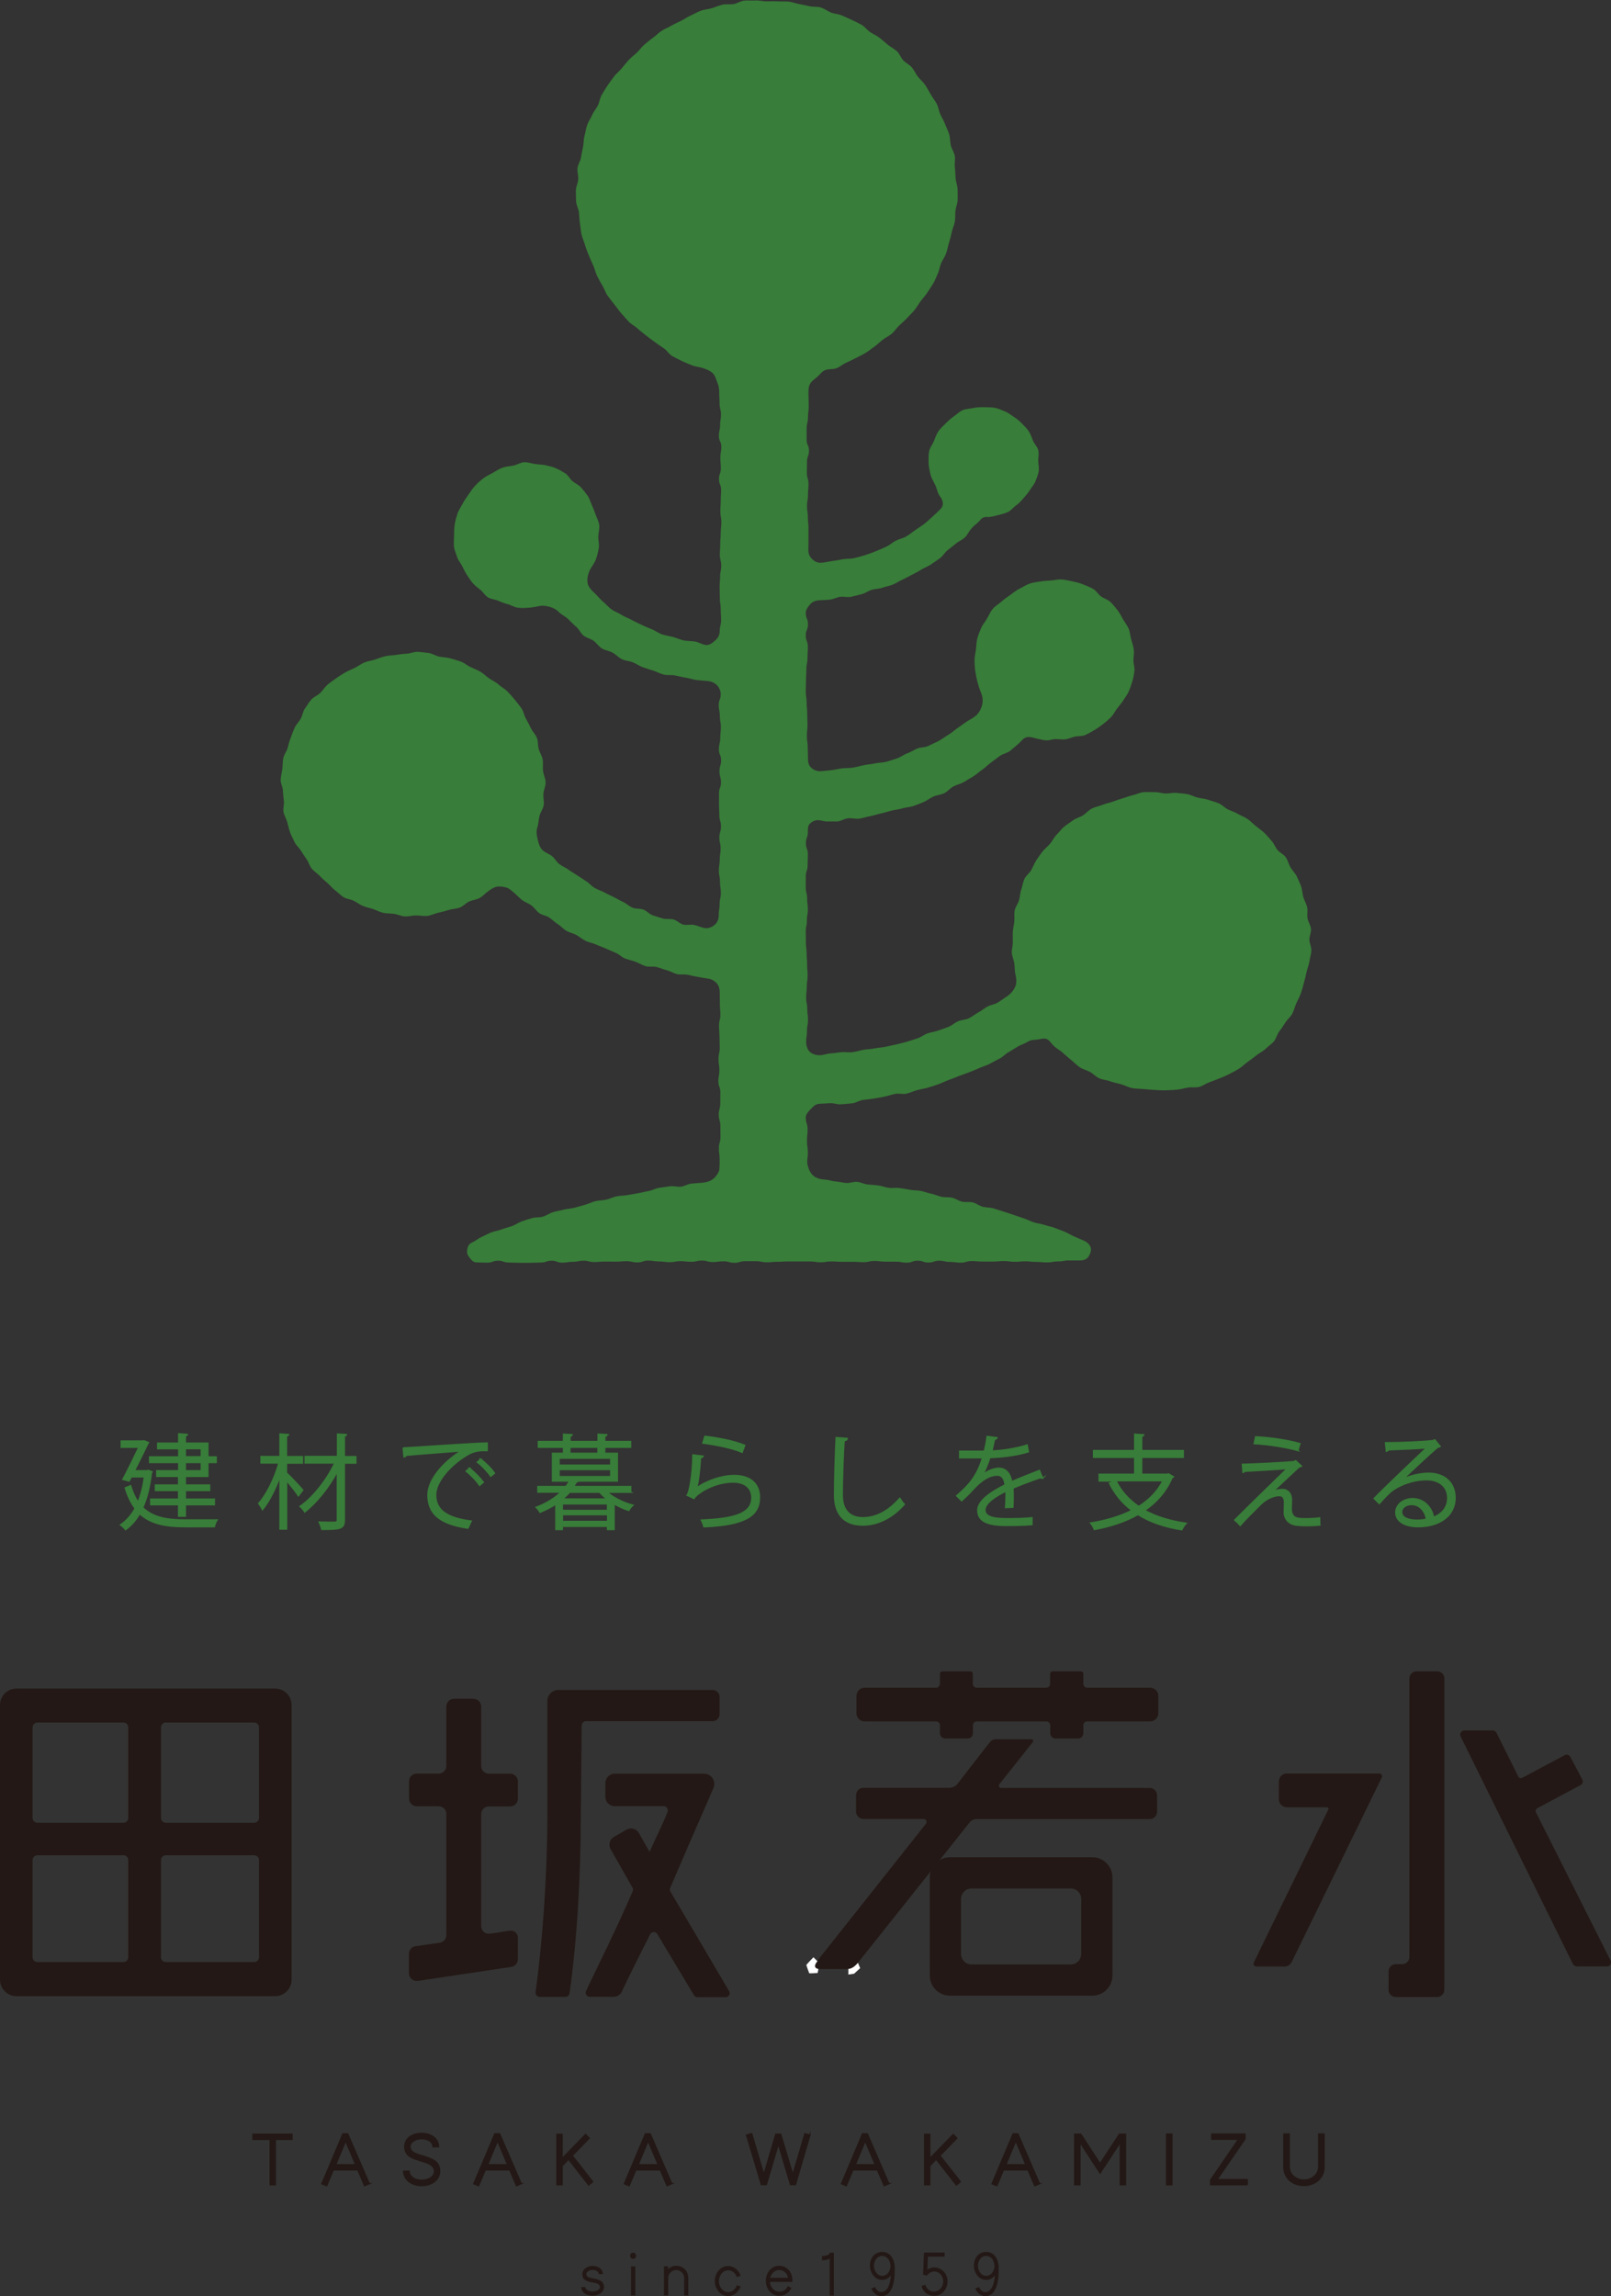<?xml version="1.0" encoding="UTF-8"?>
<svg id="_レイヤー_2" data-name="レイヤー 2" xmlns="http://www.w3.org/2000/svg" width="130" height="185.29" viewBox="0 0 130 185.29">
  <rect x="0" y="0" width="130" height="185.29" fill="#333333" stroke="none"/>
  <defs>
    <style>
      .cls-1 {
        stroke: #231815;
      }

      .cls-1, .cls-2 {
        fill: #231815;
      }

      .cls-1, .cls-3 {
        stroke-miterlimit: 10;
        stroke-width: .1px;
      }

      .cls-4, .cls-3 {
        fill: #387d39;
      }

      .cls-5 {
        fill: #fff;
      }

      .cls-3 {
        stroke: #387d39;
      }
    </style>
  </defs>
  <g id="TOP_過ごし方" data-name="TOP・過ごし方">
    <g>
      <g>
        <path class="cls-1" d="M23.57,172.64h-1.35v3.66h-.42v-3.66h-1.39v-.42h3.16v.42Z"/>
        <path class="cls-1" d="M29.81,176.21l-.39.17-.55-1.28h-1.97l-.54,1.28-.39-.16,1.7-4.03h.39s1.74,4.02,1.74,4.02ZM28.7,174.68l-.81-1.92-.8,1.92h1.62Z"/>
        <path class="cls-1" d="M34.03,176.37c-.69,0-1.46-.4-1.46-1.17h.45c0,.51.57.74,1.01.74s1.03-.23,1.03-.73c0-.54-.65-.69-1.05-.82-.61-.2-1.35-.34-1.35-1.16,0-.75.71-1.08,1.36-1.08s1.37.34,1.37,1.09h-.45c0-.46-.53-.66-.92-.66s-.93.21-.93.65c0,.53.72.64,1.13.77.62.22,1.26.39,1.26,1.2s-.78,1.17-1.46,1.17Z"/>
        <path class="cls-1" d="M42.07,176.21l-.39.17-.55-1.28h-1.97l-.54,1.28-.39-.16,1.7-4.03h.39s1.74,4.02,1.74,4.02ZM40.96,174.68l-.81-1.92-.8,1.92h1.62Z"/>
        <path class="cls-1" d="M47.83,176.06l-.33.26-1.62-2.08-.52.53v1.53h-.42v-4.07h.42v1.95l1.89-1.94.3.3-1.37,1.41,1.66,2.12Z"/>
        <path class="cls-1" d="M54.22,176.21l-.39.17-.55-1.28h-1.97l-.54,1.28-.39-.16,1.7-4.03h.39s1.74,4.02,1.74,4.02ZM53.11,174.68l-.81-1.92-.8,1.92h1.62Z"/>
        <path class="cls-1" d="M65.36,172.29l-1.17,4h-.4l-.98-3.28-.97,3.28h-.4l-1.2-4,.42-.12.98,3.32.96-3.27h.4l.98,3.27.97-3.31.41.11Z"/>
        <path class="cls-1" d="M71.74,176.21l-.39.17-.55-1.28h-1.97l-.54,1.28-.39-.16,1.7-4.03h.39s1.74,4.02,1.74,4.02ZM70.63,174.68l-.81-1.92-.8,1.92h1.62Z"/>
        <path class="cls-1" d="M77.5,176.06l-.33.26-1.62-2.08-.52.53v1.53h-.42v-4.07h.42v1.95l1.89-1.94.3.3-1.37,1.41,1.66,2.12Z"/>
        <path class="cls-1" d="M83.89,176.21l-.39.17-.55-1.28h-1.97l-.54,1.28-.39-.16,1.7-4.03h.39s1.74,4.02,1.74,4.02ZM82.78,174.68l-.81-1.92-.8,1.92h1.62Z"/>
        <path class="cls-1" d="M90.83,176.3h-.43v-3.42l-1.63,2.48-1.62-2.48v3.42h-.43v-4.08h.5l1.55,2.38,1.56-2.38h.5v4.08Z"/>
        <path class="cls-1" d="M94.57,176.3h-.43v-4.09h.43v4.09Z"/>
        <path class="cls-1" d="M100.66,176.3h-2.97v-.39l2.25-3.28h-2.16v-.42h2.69v.39l-2.26,3.28h2.44v.42Z"/>
        <path class="cls-1" d="M106.85,174.87c0,.91-.76,1.49-1.63,1.49s-1.62-.56-1.62-1.49v-2.67h.44v2.65c0,.64.57,1.07,1.18,1.07s1.19-.43,1.19-1.07v-2.65h.44v2.67Z"/>
        <path class="cls-2" d="M47.82,185.25c-.41,0-.91-.2-.91-.69h.33c0,.26.37.36.58.36s.59-.1.59-.36c0-.3-.4-.34-.62-.38-.39-.07-.8-.17-.8-.67,0-.42.45-.66.83-.66.4,0,.83.21.83.66h-.33c0-.24-.3-.34-.5-.34s-.5.11-.5.34c0,.27.32.3.52.34.42.08.9.18.9.71,0,.47-.52.69-.92.69Z"/>
        <path class="cls-2" d="M51.09,182.28c-.15,0-.24-.11-.24-.25s.09-.25.24-.25.24.12.24.25-.09.25-.24.25ZM51.27,185.23h-.35v-2.34h.35v2.34Z"/>
        <path class="cls-2" d="M55.54,185.23h-.33v-1.4c0-.35-.29-.65-.64-.65s-.65.28-.65.65v1.4h-.34v-2.35h.33v.22c.19-.17.4-.26.66-.26.54,0,.97.41.97.96v1.41Z"/>
        <path class="cls-2" d="M59.77,184.5c-.15.44-.54.78-1.01.78-.65,0-1.08-.6-1.08-1.21s.43-1.21,1.08-1.21c.48,0,.86.34,1.01.78l-.31.11c-.11-.32-.38-.55-.7-.55-.46,0-.75.46-.75.88s.29.88.75.88c.34,0,.6-.25.7-.56l.32.11Z"/>
        <path class="cls-2" d="M63.93,184.14h-1.8c.02.42.34.79.78.79.29,0,.52-.15.66-.45l.3.14c-.19.39-.56.64-.97.64-.67,0-1.1-.57-1.1-1.21s.42-1.21,1.08-1.21c.62,0,1.06.52,1.06,1.12v.17ZM63.59,183.81c-.07-.36-.33-.63-.71-.63s-.64.29-.73.63h1.43Z"/>
        <path class="cls-2" d="M67.29,185.24h-.34v-2.97c-.16.08-.37.13-.62.13v-.35c.17,0,.62-.04.62-.27h.34s0,3.47,0,3.47Z"/>
        <path class="cls-2" d="M71.12,185.29c-.37,0-.68-.29-.81-.62l.31-.12c.11.27.27.41.5.41.58,0,.74-.88.77-1.33-.21.24-.44.35-.7.35-.61,0-.99-.59-.99-1.15,0-.6.36-1.11,1-1.11s.96.58,1,1.16c0,.1,0,.22,0,.35,0,.69-.12,2.06-1.09,2.06ZM71.18,182.04c-.42,0-.66.43-.66.8s.26.81.67.81.67-.41.67-.8-.25-.81-.69-.81Z"/>
        <path class="cls-2" d="M75.38,185.26c-.51,0-.9-.3-1.02-.8l.31-.09c.09.3.33.53.63.55.44.04.77-.32.81-.74.04-.44-.26-.88-.73-.88-.21,0-.41.12-.61.34l-.28-.09.07-1.78h1.67v.33h-1.35l-.04,1.04c.2-.13.41-.19.65-.16.58.05.97.55.97,1.12,0,.61-.43,1.16-1.07,1.16Z"/>
        <path class="cls-2" d="M79.51,185.29c-.37,0-.68-.29-.81-.62l.31-.12c.11.27.27.41.5.41.58,0,.74-.88.77-1.33-.21.24-.44.35-.7.35-.61,0-.99-.59-.99-1.15,0-.6.36-1.11,1-1.11s.96.58,1,1.16c0,.1,0,.22,0,.35,0,.69-.12,2.06-1.09,2.06ZM79.57,182.04c-.42,0-.66.43-.66.8s.26.81.67.81.67-.41.67-.8-.25-.81-.69-.81Z"/>
      </g>
      <g>
        <path class="cls-2" d="M22.2,136.26H1.33c-.73,0-1.33.59-1.33,1.33v22.16c0,.73.59,1.33,1.33,1.33h20.87c.73,0,1.33-.59,1.33-1.33v-22.16c0-.73-.59-1.33-1.33-1.33ZM13.38,149.71h7.13c.22,0,.39.18.39.39v7.84c0,.22-.18.39-.39.39h-7.13c-.22,0-.39-.17-.39-.39v-7.84c0-.22.18-.39.39-.39ZM20.51,147.09h-7.13c-.22,0-.39-.18-.39-.39v-7.31c0-.22.18-.39.39-.39h7.13c.22,0,.39.18.39.39v7.31c0,.22-.18.39-.39.39ZM3.02,149.71h6.94c.22,0,.39.18.39.39v7.84c0,.22-.18.39-.39.39H3.02c-.22,0-.39-.17-.39-.39v-7.84c0-.22.18-.39.39-.39ZM9.95,147.09H3.02c-.22,0-.39-.18-.39-.39v-7.31c0-.22.18-.39.39-.39h6.94c.22,0,.39.18.39.39v7.31c0,.22-.18.39-.39.39Z"/>
        <path class="cls-2" d="M85.16,140.29h1.83c.24,0,.43-.19.43-.43v-.64c0-.17.14-.31.31-.31h5.08c.36,0,.66-.29.66-.66v-1.4c0-.36-.29-.66-.66-.66h-5.08c-.17,0-.31-.14-.31-.31v-.81c0-.11-.09-.2-.2-.2h-2.28c-.11,0-.2.09-.2.2v.81c0,.17-.14.31-.31.31h-5.62c-.17,0-.31-.14-.31-.31v-.81c0-.11-.09-.2-.2-.2h-2.25c-.11,0-.2.09-.2.2v.81c0,.17-.14.31-.31.31h-5.77c-.36,0-.66.3-.66.66v1.4c0,.36.29.66.66.66h5.77c.17,0,.31.14.31.31v.64c0,.24.19.43.43.43h1.8c.24,0,.43-.19.43-.43v-.64c0-.17.14-.31.31-.31h5.62c.17,0,.31.14.31.31v.64c0,.24.19.43.43.43Z"/>
        <path class="cls-2" d="M38.18,137.08h-1.54c-.34,0-.62.28-.62.62v4.8c0,.34-.28.62-.62.62h-1.77c-.34,0-.62.28-.62.62v1.4c0,.34.28.62.62.62h1.77c.34,0,.62.28.62.62v9.77c0,.31-.23.57-.53.62l-1.96.28c-.31.04-.53.31-.53.62v1.56c0,.38.34.67.72.62l7.54-1.13c.31-.05.53-.31.53-.62v-1.73c0-.36-.32-.63-.67-.57l-.58.09c-.46.07-.63.11-1.02.15s-.69-.24-.69-.62v-9.03c0-.34.28-.62.62-.62h1.72c.34,0,.62-.28.62-.62v-1.4c0-.34-.28-.62-.62-.62h-1.72c-.34,0-.62-.28-.62-.62v-4.8c0-.34-.28-.62-.62-.62Z"/>
        <path class="cls-2" d="M88.14,149.87h-11.48c-.9,0-1.63.73-1.63,1.63v7.91c0,.9.73,1.63,1.63,1.63h11.48c.9,0,1.63-.73,1.63-1.63v-7.91c0-.9-.73-1.63-1.63-1.63ZM87.25,157.67c0,.47-.38.85-.85.85h-8c-.47,0-.85-.38-.85-.85v-4.43c0-.47.38-.85.85-.85h8c.47,0,.85.38.85.85v4.43Z"/>
        <g>
          <path class="cls-2" d="M116.56,135.45c0-.32-.26-.58-.58-.58h-1.67c-.32,0-.58.26-.58.58v22.47c0,.32-.26.58-.58.58h-.52c-.32,0-.58.26-.58.58v1.49c0,.32.26.58.58.58h3.34c.32,0,.58-.26.58-.58v-25.11Z"/>
          <path class="cls-2" d="M111.3,143.11h-7.45c-.36,0-.65.29-.65.65v1.43c0,.36.29.65.65.65h3.23s.09.02.11.06c.02.04.03.08,0,.12l-6.01,12.34c-.04.07-.03.16.01.22.04.07.12.11.2.11h2.26c.25,0,.47-.14.58-.36l7.27-14.89c.04-.07.03-.16-.01-.22-.04-.07-.12-.11-.2-.11Z"/>
          <path class="cls-2" d="M129.96,158.2l-6.02-11.96c-.06-.12-.01-.25.1-.32l3.5-1.87c.17-.09.23-.3.14-.46l-.96-1.81c-.04-.08-.11-.14-.2-.17-.09-.03-.18-.02-.26.03l-3.42,1.82c-.06.03-.12.04-.18.02-.06-.02-.11-.06-.14-.12l-1.76-3.53c-.06-.11-.18-.19-.3-.19h-2.29c-.12,0-.23.06-.29.16-.06.1-.07.22-.01.33l9.06,18.36c.06.11.18.19.31.19h2.43c.12,0,.23-.06.29-.16.06-.1.07-.22.01-.33Z"/>
        </g>
        <path class="cls-2" d="M57.5,136.37h-12.44c-.49,0-.89.4-.89.89v9.04c0,4.96-.38,10.32-.95,14.45-.03.21.13.39.34.39h2.05c.17,0,.32-.12.35-.3.6-4.21.91-9.42.91-14.54l.07-7.06c0-.19.16-.35.35-.35h10.21c.32,0,.57-.26.57-.57v-1.38c0-.32-.26-.57-.57-.57Z"/>
        <path class="cls-2" d="M57.27,144.97l.3-.68c.24-.55-.16-1.16-.76-1.16h-7.21c-.41,0-.75.34-.75.75v1.12c0,.41.34.75.75.75h3.96c.23,0,.39.24.31.45-.42,1.1-.88,1.93-1.45,3.24l-.87-1.53c-.2-.34-.63-.46-.98-.27l-1.03.59c-.34.2-.46.63-.27.98l1.77,3.11c.05.09.06.19.02.29-1.28,3-3.04,6.48-3.77,8.06-.1.21.06.46.3.46h1.92c.29,0,.55-.16.67-.42.56-1.2,1.51-3.1,2.28-4.61.12-.24.45-.26.58-.03l2.96,4.93c.06.1.17.16.28.16h2.28c.25,0,.4-.27.28-.48l-4.74-8.04c-.05-.09-.06-.2-.02-.29,1.58-3.7,2.87-6.63,3.2-7.38Z"/>
        <path class="cls-2" d="M65.72,158.89h3.06l.09-.05,9.39-11.8c.14-.16.34-.25.55-.25h13.97c.33,0,.59-.27.59-.59v-1.33c0-.33-.27-.59-.59-.59h-11.99c-.07,0-.14-.04-.17-.11-.03-.07-.02-.14.03-.2l2.69-3.39s.05-.1.02-.15c-.02-.05-.07-.08-.13-.08h-2.86c-.34,0-.51.25-.52.27l-.06.09v-.02s-2.55,3.29-2.55,3.29c-.17.19-.41.29-.66.29h-6.91c-.33,0-.59.27-.59.59v1.33c0,.33.27.59.59.59h4.86c.1,0,.18.06.22.14.04.09.02.19-.04.26l-9.08,11.46c-.05.06-.11.15-.1.19.01.03.07.04.16.04Z"/>
        <path class="cls-5" d="M65.96,158.27s-.48.5.08.62l-.06.32s-.67.05-.68.02-.24-.64-.23-.67.57-.62.57-.62l.32.32Z"/>
        <path class="cls-5" d="M68.46,158.88s.34.03.77-.49l.18.43-.49.45-.46.07v-.47Z"/>
      </g>
      <g>
        <path class="cls-3" d="M11.96,118.65l.32.11s-.03.07-.06.1c-.13,1.12-.36,2.05-.7,2.79.83.82,2.01,1,3.44,1,.31,0,2.15,0,2.56,0-.09.13-.19.39-.22.55h-2.35c-1.57,0-2.78-.22-3.68-1.05-.31.55-.7.98-1.14,1.29-.08-.12-.3-.31-.41-.39.46-.31.86-.75,1.18-1.33-.32-.43-.59-.97-.8-1.66l.44-.18c.16.53.36.97.6,1.33.23-.57.41-1.24.51-2.03h-1.06l-.17.34-.51-.14c.43-.8.94-1.85,1.29-2.59h-1.42v-.51h1.74l.11-.02.36.15s-.04.07-.07.11c-.26.53-.66,1.37-1.07,2.16h1l.11-.02ZM14.42,118.68v-.66h-2.35v-.46h2.35v-.65h-1.7v-.46h1.7v-.75l.7.05c0,.06-.05.1-.16.11v.59h1.82v1.11h.67v.46h-.67v1.12h-1.82v.69h1.96v.45h-1.96v.69h2.34v.46h-2.34v.92h-.55v-.92h-2.25v-.46h2.25v-.69h-1.87v-.45h1.87v-.69h-1.76v-.46h1.76ZM14.96,116.9v.65h1.28v-.65h-1.28ZM16.24,118.68v-.66h-1.28v.66h1.28Z"/>
        <path class="cls-3" d="M23.12,118.85c.3.27,1.13,1.16,1.32,1.39l-.36.47c-.17-.27-.61-.82-.95-1.23v3.91h-.54v-4.24c-.37,1.04-.9,2.07-1.41,2.68-.07-.16-.22-.38-.31-.51.64-.71,1.3-2.05,1.63-3.26h-1.44v-.53h1.53v-1.82l.7.05c0,.06-.06.1-.17.11v1.67h1.29v.53h-1.29v.79ZM28.72,117.54v.53h-.93v4.55c0,.75-.27.8-1.83.8-.03-.16-.12-.42-.21-.6.33,0,.65.02.9.02.54,0,.57,0,.57-.22v-3.87c-.67,1.26-1.67,2.52-2.63,3.26-.08-.14-.25-.34-.38-.45,1.05-.73,2.17-2.15,2.8-3.5h-2.39v-.53h2.61v-1.81l.73.04c0,.07-.05.1-.17.12v1.66h.93Z"/>
        <path class="cls-3" d="M32.52,116.84c.62-.02,5.73-.39,6.8-.4v.62c-.1,0-.2,0-.3,0-.48,0-.89.08-1.42.42-1.24.75-2.44,2.08-2.44,3.15,0,1.16.81,1.85,2.87,2.11l-.27.58c-2.35-.34-3.23-1.22-3.23-2.69,0-1.17,1.15-2.59,2.67-3.54-.91.07-3.36.25-4.42.35-.02.07-.12.12-.18.13l-.07-.73ZM37.88,118.47c.4.3.87.79,1.13,1.14l-.31.26c-.23-.36-.74-.88-1.09-1.15l.28-.25ZM38.78,117.74c.41.3.89.78,1.13,1.14l-.31.25c-.22-.33-.7-.85-1.09-1.14l.28-.25Z"/>
        <path class="cls-3" d="M50.92,120.42h-1.92c.54.46,1.34.85,2.08,1.04-.12.1-.27.3-.34.43-.39-.12-.8-.31-1.18-.53v2.07h-.54v-.26h-3.64v.26h-.53v-2.05c-.36.24-.79.46-1.27.66-.07-.13-.22-.32-.32-.41.85-.32,1.52-.75,2-1.22h-1.86v-.46h2.27c.11-.14.21-.29.28-.43h-1.37v-2.25h5.24v2.25h-3.15s-.07.07-.16.07c-.07.12-.13.24-.22.36h4.61v.46ZM45.47,117.2v-.41h-2.03v-.47h2.03v-.59l.7.04c0,.06-.05.1-.17.12v.43h2.26v-.59l.71.04c0,.06-.05.1-.17.12v.43h2.09v.47h-2.09v.41h-.55v-.41h-2.26v.41h-.54ZM45.12,117.67v.56h4.16v-.56h-4.16ZM45.12,118.59v.56h4.16v-.56h-4.16ZM49.02,121.88v-.52h-3.64v.52h3.64ZM45.39,122.77h3.64v-.54h-3.64v.54ZM45.97,120.42c-.17.18-.35.36-.55.54h3.55c-.22-.17-.41-.35-.58-.54h-2.43Z"/>
        <path class="cls-3" d="M56.75,117.5c-.03.08-.1.12-.22.14-.07,1.23-.22,2.27-.34,2.44h0c.81-.6,2.08-1.02,3.05-1.02,1.28,0,2.07.65,2.05,1.81-.02,1.52-1.28,2.2-4.49,2.34-.04-.16-.12-.39-.21-.55,2.89-.12,4.05-.6,4.08-1.78,0-.8-.55-1.28-1.52-1.28-1.53,0-2.92.92-3.15,1.33l-.56-.27c.17-.16.46-1.64.47-3.26l.82.1ZM56.89,115.9c1.13.13,2.4.39,3.21.73l-.21.57c-.85-.36-2.09-.6-3.18-.75l.17-.55Z"/>
        <path class="cls-3" d="M68.38,116.08c-.02.1-.09.16-.26.18-.07.96-.15,3.16-.15,4.38s.61,1.83,1.66,1.83,2.04-.51,2.98-1.57c.08.13.27.4.37.49-.97,1.1-2.15,1.68-3.36,1.68-1.51,0-2.28-.87-2.28-2.44,0-1.04.07-3.61.13-4.63l.9.07Z"/>
        <path class="cls-3" d="M84.15,119.27s-.03.02-.05.02c-.05,0-.09-.02-.12-.05-.63.21-1.55.55-2.24.85.02.19.02.41.02.65,0,.27,0,.56-.02.89l-.6.03c.02-.3.04-.68.04-1,0-.12,0-.24,0-.33-.94.46-1.7,1.01-1.7,1.51s.57.71,1.72.71c.8,0,1.55-.02,2.08-.08v.56c-.48.05-1.23.07-2.08.07-1.59,0-2.3-.38-2.3-1.23,0-.73.96-1.43,2.2-2.05-.05-.52-.28-.78-.61-.78-.6,0-1.23.34-1.98,1.17-.23.26-.56.58-.91.9l-.41-.41c.83-.73,1.61-1.43,2.09-3.06h-.46s-1.38,0-1.38,0v-.54c.51,0,1.09,0,1.43,0h.56c.09-.39.17-.75.22-1.19l.81.1c-.02.08-.08.13-.21.15-.06.33-.13.62-.21.92.56,0,1.77-.14,2.85-.48l.1.56c-1.04.32-2.29.44-3.11.46-.2.62-.41,1.12-.6,1.4h0c.36-.32.91-.54,1.33-.54.56,0,.92.41,1.03,1.08.7-.31,1.57-.65,2.24-.91l.26.63Z"/>
        <path class="cls-3" d="M94.29,118.93l.41.24s-.07.07-.12.08c-.48,1.12-1.25,1.98-2.2,2.63.92.51,2.05.85,3.34,1.04-.13.13-.27.37-.36.53-1.38-.22-2.56-.62-3.53-1.23-1.04.59-2.25.97-3.52,1.21-.05-.15-.2-.41-.31-.53,1.21-.2,2.35-.52,3.33-1.02-.77-.58-1.38-1.32-1.81-2.2l.47-.17h-1.3v-.55h2.87v-1.36h-3.32v-.55h3.32v-1.32l.74.05c0,.06-.06.1-.17.12v1.15h3.36v.55h-3.36v1.36h2.04l.11-.02ZM90.06,119.49c.41.84,1.03,1.53,1.83,2.07.83-.52,1.51-1.2,1.95-2.07h-3.78Z"/>
        <path class="cls-3" d="M102.67,120.38c.28-.14.56-.19.82-.19.42,0,.73.32.73.85,0,.22-.02.47-.02.67,0,.84.5.84,1.21.84.36,0,.78-.02,1.08-.07,0,.37.02.59.02.59-.32.03-.71.05-1.08.05-.34,0-.65-.02-.86-.05-.6-.09-.94-.53-.94-1.02,0-.19.02-.56.02-.81,0-.35-.13-.55-.42-.55-.4,0-1.01.23-1.48.69-.48.47-1.38,1.38-1.67,1.72,0,0-.09-.12-.45-.44.79-.8,3.39-3.33,4.23-4.15-.6.06-2.49.17-3.43.22-.02.05-.07.08-.13.09l-.05-.66c1.16-.03,3.34-.14,4.18-.22l.12-.07.48.44s-.11.06-.2.07c-.52.49-1.54,1.43-2.15,2.01h0ZM104.75,117.06c-.89-.26-2.44-.51-3.55-.56l.12-.56c1.14.05,2.63.27,3.58.55l-.16.56Z"/>
        <path class="cls-3" d="M113.21,119.36c.55-.28,1.4-.48,2.06-.48,1.32,0,2.15.77,2.15,1.99,0,1.5-1.32,2.33-2.98,2.33-1.08,0-1.81-.43-1.81-1.16,0-.61.6-1.11,1.36-1.11.94,0,1.57.75,1.69,1.5.66-.25,1.14-.78,1.14-1.55,0-.89-.66-1.47-1.71-1.47-1.24,0-2.46.56-3.01,1.09-.25.23-.57.58-.8.84l-.42-.42c.75-.78,3.12-3.04,4.24-4.09-.48.07-2.14.13-3.08.17-.02.06-.11.11-.17.12l-.07-.7c1.12,0,3.26-.09,3.86-.18l.12-.06.44.54s-.12.07-.2.07c-.59.48-2.16,1.96-2.81,2.58h0ZM114.35,122.67c.25,0,.54-.03.75-.08-.09-.64-.56-1.18-1.18-1.18-.43,0-.81.23-.81.61,0,.51.69.65,1.23.65Z"/>
      </g>
      <path class="cls-4" d="M79.71,41.73c.28-.02.57-.09.83-.16s.56-.14.81-.26.43-.38.66-.54.41-.37.59-.58.36-.41.51-.65.35-.45.45-.71.22-.53.26-.81-.04-.57-.04-.85.07-.57,0-.85-.31-.49-.42-.75-.19-.53-.34-.76-.35-.43-.55-.63-.41-.38-.64-.53-.45-.33-.71-.44-.52-.23-.79-.29c-.29-.06-.6-.05-.88-.06s-.59,0-.88.06-.61.07-.87.17-.49.35-.73.51-.45.36-.66.57-.43.4-.59.64-.25.52-.36.79-.32.51-.38.8-.05.59-.05.88c0,.34.08.67.15.98s.26.6.4.9.18.67.39.92c.24.3.31.71.04.98-.21.22-.43.42-.65.62s-.44.41-.67.59-.5.34-.74.51-.48.37-.74.52-.57.2-.84.34-.49.36-.76.48-.55.25-.83.36-.57.22-.85.31-.58.17-.87.24c-.3.08-.61.04-.9.09-.3.06-.59.11-.88.15-.31.04-.6.12-.88.14-.3.03-.55-.09-.76-.29s-.31-.43-.31-.73c0-.45.01-.45.01-.89s0-.44,0-.89-.05-.45-.05-.89-.07-.45-.07-.89.08-.45.08-.89.04-.45.04-.89-.13-.45-.13-.9.01-.45.01-.89.16-.45.16-.89-.19-.45-.19-.89,0-.45,0-.9.11-.45.11-.9.06-.45.06-.9-.02-.45-.02-.9c0-.3-.02-.59.1-.85s.38-.42.6-.61.39-.46.67-.56.61-.04.88-.14.51-.32.77-.44.53-.24.79-.38.53-.26.78-.41.48-.34.72-.51.45-.38.68-.56.51-.3.73-.49.38-.45.59-.65.44-.39.64-.61.42-.42.6-.64.33-.49.5-.72.38-.45.54-.7.33-.49.48-.74.25-.54.37-.8.15-.57.27-.84.3-.51.4-.79.14-.57.23-.85.16-.56.22-.85.2-.56.25-.85.02-.59.05-.88.17-.58.18-.87,0-.59-.01-.89-.14-.59-.16-.88-.02-.59-.06-.88.05-.61,0-.9-.25-.56-.32-.84-.05-.6-.13-.89-.23-.55-.33-.83-.27-.53-.39-.8-.15-.59-.29-.85-.33-.5-.48-.75-.28-.52-.45-.77-.41-.44-.59-.67-.29-.52-.49-.75-.49-.36-.69-.57-.3-.54-.52-.74-.5-.33-.73-.52-.45-.39-.68-.57-.52-.29-.76-.46-.43-.44-.68-.58-.53-.27-.8-.4-.54-.24-.81-.36-.59-.12-.86-.23-.52-.31-.8-.4-.6-.04-.89-.1-.57-.13-.86-.18-.57-.17-.87-.2-.59,0-.89-.02-.59,0-.89,0-.6-.09-.89-.07-.6-.02-.9.01-.57.23-.86.28-.61-.02-.9.05-.57.19-.85.28-.6.1-.88.2-.54.26-.81.38-.52.3-.78.43-.54.25-.8.4-.54.26-.79.42-.46.39-.7.56-.47.37-.7.56-.39.45-.61.65-.46.38-.66.6-.38.45-.57.68-.44.41-.61.65-.36.47-.52.72-.32.5-.47.76-.17.58-.31.85-.34.49-.46.77-.3.52-.4.8-.13.58-.21.87-.06.6-.12.89-.12.57-.17.87-.25.56-.28.86.08.6.06.9-.19.59-.19.89,0,.61.02.9.2.59.23.88.03.6.08.89.06.6.13.89.2.57.28.85.2.56.31.84.24.55.36.82.18.58.31.84.28.53.43.78.24.56.41.8.37.48.55.71.36.49.55.71.4.45.6.67.49.35.71.55.46.38.69.57.47.36.71.53.48.35.73.51.41.47.67.62.53.28.8.41.55.24.83.35.59.12.88.22.57.22.77.41.27.52.38.78.14.51.14.8c0,.44.03.44.03.87s.11.44.11.87-.07.44-.07.87-.1.44-.1.87.2.44.2.87-.08.44-.08.87.04.44.04.87-.15.44-.15.87.17.44.17.87-.03.44-.03.87-.03.44-.03.87.08.44.08.88-.05.44-.05.87-.04.44-.04.87-.03.44-.03.88.11.44.11.88-.09.44-.09.88-.04.44-.04.87.02.44.02.88.07.44.07.88.03.44.03.88-.11.44-.11.88c0,.31-.13.55-.34.74s-.47.42-.78.39c-.29-.03-.57-.23-.88-.28-.29-.05-.6-.03-.91-.09-.29-.06-.57-.2-.87-.28-.29-.08-.59-.11-.88-.21s-.53-.29-.82-.41-.55-.22-.83-.36-.54-.25-.81-.4-.56-.24-.82-.41-.55-.26-.8-.44-.44-.42-.68-.62-.42-.44-.64-.65c-.27-.25-.56-.53-.61-.88s.05-.75.22-1.08c.15-.27.36-.52.46-.81s.18-.6.23-.91-.05-.62-.04-.94.12-.62.07-.94c-.04-.28-.19-.54-.28-.8s-.19-.52-.31-.78-.19-.54-.35-.77-.34-.45-.53-.66-.46-.32-.68-.5-.34-.48-.58-.63-.49-.29-.75-.41-.54-.17-.82-.24-.56-.06-.84-.1c-.3-.04-.61-.16-.9-.15s-.59.21-.88.27-.6.07-.88.17-.53.28-.79.42-.53.27-.77.45-.45.38-.66.6-.36.47-.53.71-.34.48-.48.75-.32.51-.41.8-.18.58-.22.88-.05.6-.05.9-.04.61,0,.91c.04.27.17.54.25.8s.29.48.41.73.24.49.39.72.3.46.48.67.41.36.62.54.36.45.59.59.54.15.8.26.5.21.77.28c.3.08.56.26.85.29.3.04.61.02.9,0s.59-.09.88-.14.57.01.84.09.5.21.7.42.52.34.73.55.42.43.65.62.35.52.59.71.57.25.81.42.42.47.67.62.59.19.85.33.48.39.75.53.6.14.88.25.53.3.81.4.58.19.86.28.56.25.85.32.62,0,.91.07c.3.07.59.13.88.18.31.05.59.16.88.19.31.04.61.05.89.08s.53.14.71.32.32.46.32.73c0,.45-.16.45-.16.89s.09.45.09.89.08.45.08.89-.05.45-.05.89-.11.45-.11.89.18.45.18.89-.13.44-.13.89.12.44.12.89-.16.44-.16.89,0,.45,0,.89.03.45.03.89.13.45.13.89-.13.45-.13.89.1.45.1.89-.07.45-.07.89-.07.45-.07.89.09.45.09.9.07.45.07.9-.1.45-.1.9-.07.45-.07.9c0,.32-.1.58-.32.77s-.51.33-.83.27c-.28-.05-.54-.19-.83-.25s-.59.04-.88-.03-.5-.33-.78-.41-.6,0-.87-.08-.55-.17-.82-.26-.48-.36-.75-.46-.6-.04-.87-.15-.48-.33-.74-.45-.5-.27-.76-.4-.52-.24-.77-.38-.53-.22-.78-.36-.44-.38-.68-.54-.48-.31-.72-.47-.49-.3-.72-.47-.51-.27-.74-.45-.37-.46-.59-.64-.52-.27-.74-.46c-.26-.23-.34-.57-.42-.89s-.14-.64-.03-.97c.1-.29.1-.61.17-.91s.29-.57.34-.87-.04-.62-.02-.94.19-.61.18-.92-.17-.61-.21-.92.03-.62-.03-.93-.24-.56-.32-.84-.04-.62-.14-.89-.35-.5-.48-.77-.26-.53-.41-.79-.19-.59-.36-.83-.36-.48-.55-.71-.39-.46-.6-.67-.49-.35-.71-.55-.5-.32-.75-.49-.45-.39-.71-.54-.54-.25-.81-.38-.5-.34-.78-.44-.57-.18-.86-.26-.59-.08-.88-.14-.56-.26-.86-.29-.59-.08-.88-.09-.59.14-.88.15-.58.06-.87.1-.58.04-.87.11-.55.18-.83.27-.57.12-.84.23-.5.3-.76.43-.54.23-.79.38-.5.3-.73.47-.48.33-.7.52-.37.45-.58.66-.53.31-.72.53-.34.48-.51.72-.2.56-.34.82-.36.46-.49.73-.21.54-.32.81-.17.55-.25.83-.29.53-.35.82-.04.59-.08.88-.12.58-.13.87.17.58.18.87.05.57.08.86-.09.59-.03.87.22.54.3.81.13.56.23.83.24.52.36.78.36.45.51.69.3.47.47.71.23.54.42.76.44.37.64.58.41.39.63.58.39.42.62.59.43.39.67.54.56.16.82.29.48.31.75.42.55.16.82.25.52.24.8.3.57.04.86.08c.3.04.59.19.88.21s.61-.08.9-.08.61.07.91.04.58-.19.87-.25.58-.14.87-.23.6-.09.88-.19.49-.36.76-.49.6-.14.86-.29.46-.39.71-.56c.21-.15.44-.31.68-.35s.52,0,.76.07.41.25.61.41c.22.19.42.41.65.59s.53.27.76.44.4.45.63.62.58.2.81.36.45.38.69.53.44.39.69.54.56.2.81.34.48.34.74.47.57.17.83.29.54.21.81.33.53.24.8.35.49.36.76.46.56.16.83.26.53.26.8.35.61,0,.89.07.55.19.83.26.54.24.82.31.6,0,.88.06.57.13.85.18.57.1.85.14c.25.04.51.21.66.39s.22.46.22.71c0,.45.01.45.01.9s.04.45.04.9-.11.45-.11.89.04.45.04.89.02.45.02.89-.1.45-.1.9.07.45.07.9-.08.45-.08.9.16.45.16.9-.01.45-.01.9-.12.45-.12.9.13.45.13.89.01.45.01.9-.13.45-.13.9.06.45.06.9.01.45-.03.9c-.11.29-.29.54-.53.72s-.53.25-.84.28c-.29.03-.59.04-.88.07s-.57.22-.85.25-.6-.08-.89-.03-.58.07-.87.12-.56.21-.85.26-.57.13-.86.18-.58.1-.86.15-.59.04-.87.1-.55.21-.84.27-.59.05-.87.12-.55.22-.83.29-.56.17-.84.24-.59.08-.86.15-.58.12-.86.2-.53.27-.81.36-.6.04-.88.12-.57.17-.83.26c-.28.1-.53.29-.79.38-.28.1-.56.17-.83.27-.28.11-.58.14-.84.24-.28.11-.54.26-.79.37-.28.12-.5.33-.75.44-.27.12-.36.29-.41.53-.05.25-.02.45.14.65.15.19.31.44.6.44.43,0,.43.02.87.02s.43-.16.87-.16.43.15.87.15.43.02.87.02.43,0,.86,0,.43-.02.86-.02.43-.15.86-.15.43.16.86.16.43-.07.86-.07.43-.09.86-.09.43.11.86.11.43-.04.87-.04.43.01.87.01.43-.04.87-.04.43.1.87.1.44-.15.87-.15.44.07.87.07.43.06.87.06.43-.08.87-.08.43.05.87.05.43-.1.87-.1.43.12.87.12.43-.06.87-.06.43.12.87.12.43-.13.87-.13.44,0,.87,0,.44.09.87.09.44-.04.87-.04.43-.03.87-.03.43,0,.87,0,.43,0,.87,0,.44.07.87.07.44-.07.87-.07.44.03.87.03.44,0,.87,0,.44.03.87.03.44-.1.87-.1.44.06.87.06.44,0,.87,0,.44.08.87.08.43-.16.87-.16.44.15.87.15.43-.15.87-.15.43.1.87.1.43.06.87.06.44-.13.87-.13.44.04.87.04.44,0,.87,0,.44-.04.87-.04.44.06.87.06.44-.04.87-.04.44.05.87.05.44.04.88.04.44-.08.88-.08.44-.08.88-.08.44,0,.88,0c.3,0,.53-.08.67-.27.15-.21.27-.5.21-.75-.06-.23-.27-.45-.54-.57s-.53-.23-.79-.34-.51-.28-.78-.39-.54-.2-.81-.31-.56-.14-.83-.24-.57-.11-.84-.2-.53-.23-.8-.32-.54-.19-.82-.28-.54-.19-.82-.27-.55-.18-.82-.26-.58-.06-.86-.13-.52-.28-.8-.35-.6,0-.87-.06-.53-.26-.81-.32-.59-.02-.87-.08-.55-.2-.83-.25-.55-.17-.83-.22-.58-.04-.86-.09-.57-.1-.85-.14-.59.02-.87-.02-.56-.15-.84-.19-.57-.05-.86-.08-.56-.18-.85-.21-.59.11-.87.09-.57-.1-.85-.12-.56-.13-.84-.15c-.37-.02-.73-.1-.99-.33s-.39-.57-.47-.93c-.03-.47.04-.46.04-.93s-.07-.47-.07-.94.05-.47.05-.94-.15-.47-.15-.94c0-.28.23-.5.41-.69s.39-.41.67-.42.58-.03.88-.05c.29-.02.59.12.9.09.29-.02.59-.05.89-.08s.56-.23.86-.27.58-.06.88-.11.58-.1.87-.16.57-.16.86-.22.61.05.91-.02.56-.2.85-.28.58-.12.87-.2.56-.18.85-.28.54-.24.83-.34.55-.21.83-.32.56-.2.84-.31.55-.22.82-.34.56-.2.83-.34.52-.29.79-.42.47-.38.73-.52.5-.31.76-.46.55-.23.81-.39c.22-.14.48-.14.72-.16s.53-.14.77-.05.37.35.56.53c.21.22.5.36.73.56s.45.41.69.6.45.42.7.59.57.24.83.38.48.4.76.52.6.13.89.24.58.15.88.24.56.24.86.3.6.05.91.08.6.05.9.07.6.04.91.03.6-.02.91-.05.58-.12.87-.17.61.02.9-.05.54-.27.82-.37.55-.21.83-.32.55-.22.81-.36.53-.27.78-.43.46-.38.7-.55.48-.34.71-.53.52-.31.73-.52.48-.37.67-.6.25-.57.43-.8.34-.48.5-.73.41-.44.55-.7.2-.56.32-.83.27-.53.37-.81.17-.56.25-.85.15-.57.21-.86.19-.57.23-.86.14-.58.16-.87-.15-.59-.16-.88.16-.6.13-.89-.23-.56-.28-.85.03-.6-.03-.89-.23-.55-.31-.82-.08-.6-.18-.87-.22-.55-.35-.81-.36-.47-.51-.73-.21-.56-.37-.8-.49-.37-.67-.59-.28-.52-.48-.74-.38-.45-.59-.65-.46-.36-.69-.55-.43-.41-.67-.57-.53-.26-.78-.41-.54-.23-.8-.36-.47-.38-.74-.49-.56-.18-.84-.28-.57-.11-.86-.18-.55-.23-.84-.28-.58-.07-.87-.1-.59.06-.88.05-.58-.12-.88-.11-.59-.02-.88,0-.57.18-.86.24-.56.18-.84.26-.55.18-.83.28-.57.15-.84.26-.58.16-.84.3-.46.39-.7.54-.56.22-.8.4-.49.33-.72.52-.4.44-.61.65-.33.5-.52.72-.43.4-.61.63-.35.47-.51.72-.26.53-.4.78-.43.44-.55.71-.15.58-.25.85-.1.58-.18.86-.29.53-.35.82,0,.6-.03.89-.1.56-.12.84,0,.57,0,.85-.1.58-.08.86.16.56.2.84.02.58.08.85c.08.34.13.7,0,1.01s-.37.6-.66.79c-.25.17-.49.34-.74.5s-.58.19-.84.33-.49.34-.75.48-.5.34-.76.47-.6.12-.87.24-.5.34-.77.45-.56.2-.84.3-.58.13-.86.23-.53.31-.81.4-.57.19-.85.27-.58.16-.86.22-.59.13-.87.19-.6.07-.88.13-.6.06-.88.11-.58.15-.87.19c-.3.04-.61-.02-.89,0-.3.03-.59.08-.88.1-.31.02-.6.14-.88.15s-.62-.08-.82-.27-.3-.52-.3-.81c0-.44.07-.44.07-.89s.08-.44.08-.89-.06-.44-.06-.89-.09-.44-.09-.89.05-.44.05-.89.07-.44.07-.89-.04-.44-.04-.89-.04-.44-.04-.89-.06-.45-.06-.89-.01-.44-.01-.89.09-.44.09-.89.08-.45.08-.89-.06-.45-.06-.89-.11-.45-.11-.89,0-.44,0-.89.15-.45.15-.89.02-.45.02-.89-.16-.45-.16-.9.16-.45.16-.9c0-.24-.01-.49.14-.65s.4-.3.64-.31c.26,0,.55.12.8.11.43-.01.78,0,.8,0,.27-.02.56-.23.88-.26.28-.03.59.07.9.03.28-.04.57-.15.87-.2.28-.05.56-.15.87-.22.28-.06.56-.15.86-.23.28-.07.58-.09.88-.18.28-.09.59-.09.88-.19s.56-.21.84-.33.51-.32.79-.44.59-.13.87-.27.46-.4.73-.54.57-.2.83-.35.51-.3.77-.46.47-.37.72-.54.45-.39.7-.57.47-.36.72-.54.59-.22.83-.41.45-.39.69-.59c.21-.18.38-.45.64-.51s.55.04.82.11c.25.06.5.12.76.14s.51-.1.77-.1.51.05.77.02.48-.15.74-.21c.27-.07.59-.02.85-.13s.51-.26.75-.4.48-.31.7-.48.44-.36.64-.56.32-.46.49-.69.36-.43.51-.67.33-.46.44-.72.21-.53.29-.8.13-.55.17-.83-.08-.59-.08-.87.07-.58.03-.87-.13-.57-.21-.84-.09-.59-.2-.85-.3-.5-.45-.75-.27-.52-.45-.75-.36-.46-.57-.66-.52-.28-.76-.45-.39-.47-.64-.61-.53-.25-.8-.36-.56-.18-.84-.24-.57-.13-.87-.16-.58.06-.88.08-.57.03-.86.08-.61.08-.89.18-.54.28-.81.41-.5.33-.74.5-.49.34-.71.54-.51.35-.7.58-.31.52-.46.78-.36.49-.48.77-.23.56-.31.85-.07.6-.11.9-.11.58-.11.86.02.59.06.87.1.58.17.85.16.57.27.83c.15.34.2.7.11,1.05s-.27.68-.56.91c-.24.19-.52.31-.76.48s-.49.35-.73.52-.47.38-.73.53-.5.35-.76.48-.55.26-.82.39-.62.09-.89.21-.53.29-.81.39-.53.31-.81.4-.58.19-.86.27-.61.06-.9.13-.6.08-.89.14c-.3.06-.59.15-.88.2-.31.05-.61.03-.9.06-.31.04-.6.12-.88.15-.31.03-.61.07-.89.08-.29.01-.54-.11-.74-.3s-.24-.44-.24-.73c0-.45-.02-.45-.02-.9s-.07-.45-.07-.9.05-.45.05-.9-.02-.45-.02-.9-.05-.45-.05-.9-.07-.45-.07-.9.02-.45.02-.9.03-.45.03-.9.09-.45.09-.9.03-.45.03-.91-.17-.45-.17-.91.18-.45.18-.91-.18-.45-.18-.91c0-.27.2-.52.37-.71s.41-.29.69-.31.56-.02.87-.05c.28-.03.55-.18.84-.23.28-.04.59.06.88,0,.28-.06.56-.14.85-.21s.52-.26.81-.35.58-.07.86-.17.56-.14.84-.25.51-.28.78-.4.51-.27.78-.4.51-.27.76-.42.53-.25.77-.41.48-.33.72-.5.38-.45.61-.64.46-.35.68-.54.52-.3.73-.5.32-.49.52-.71c.34-.39.41-.33.74-.72.13-.16.29-.22.5-.23Z"/>
    </g>
  </g>
</svg>